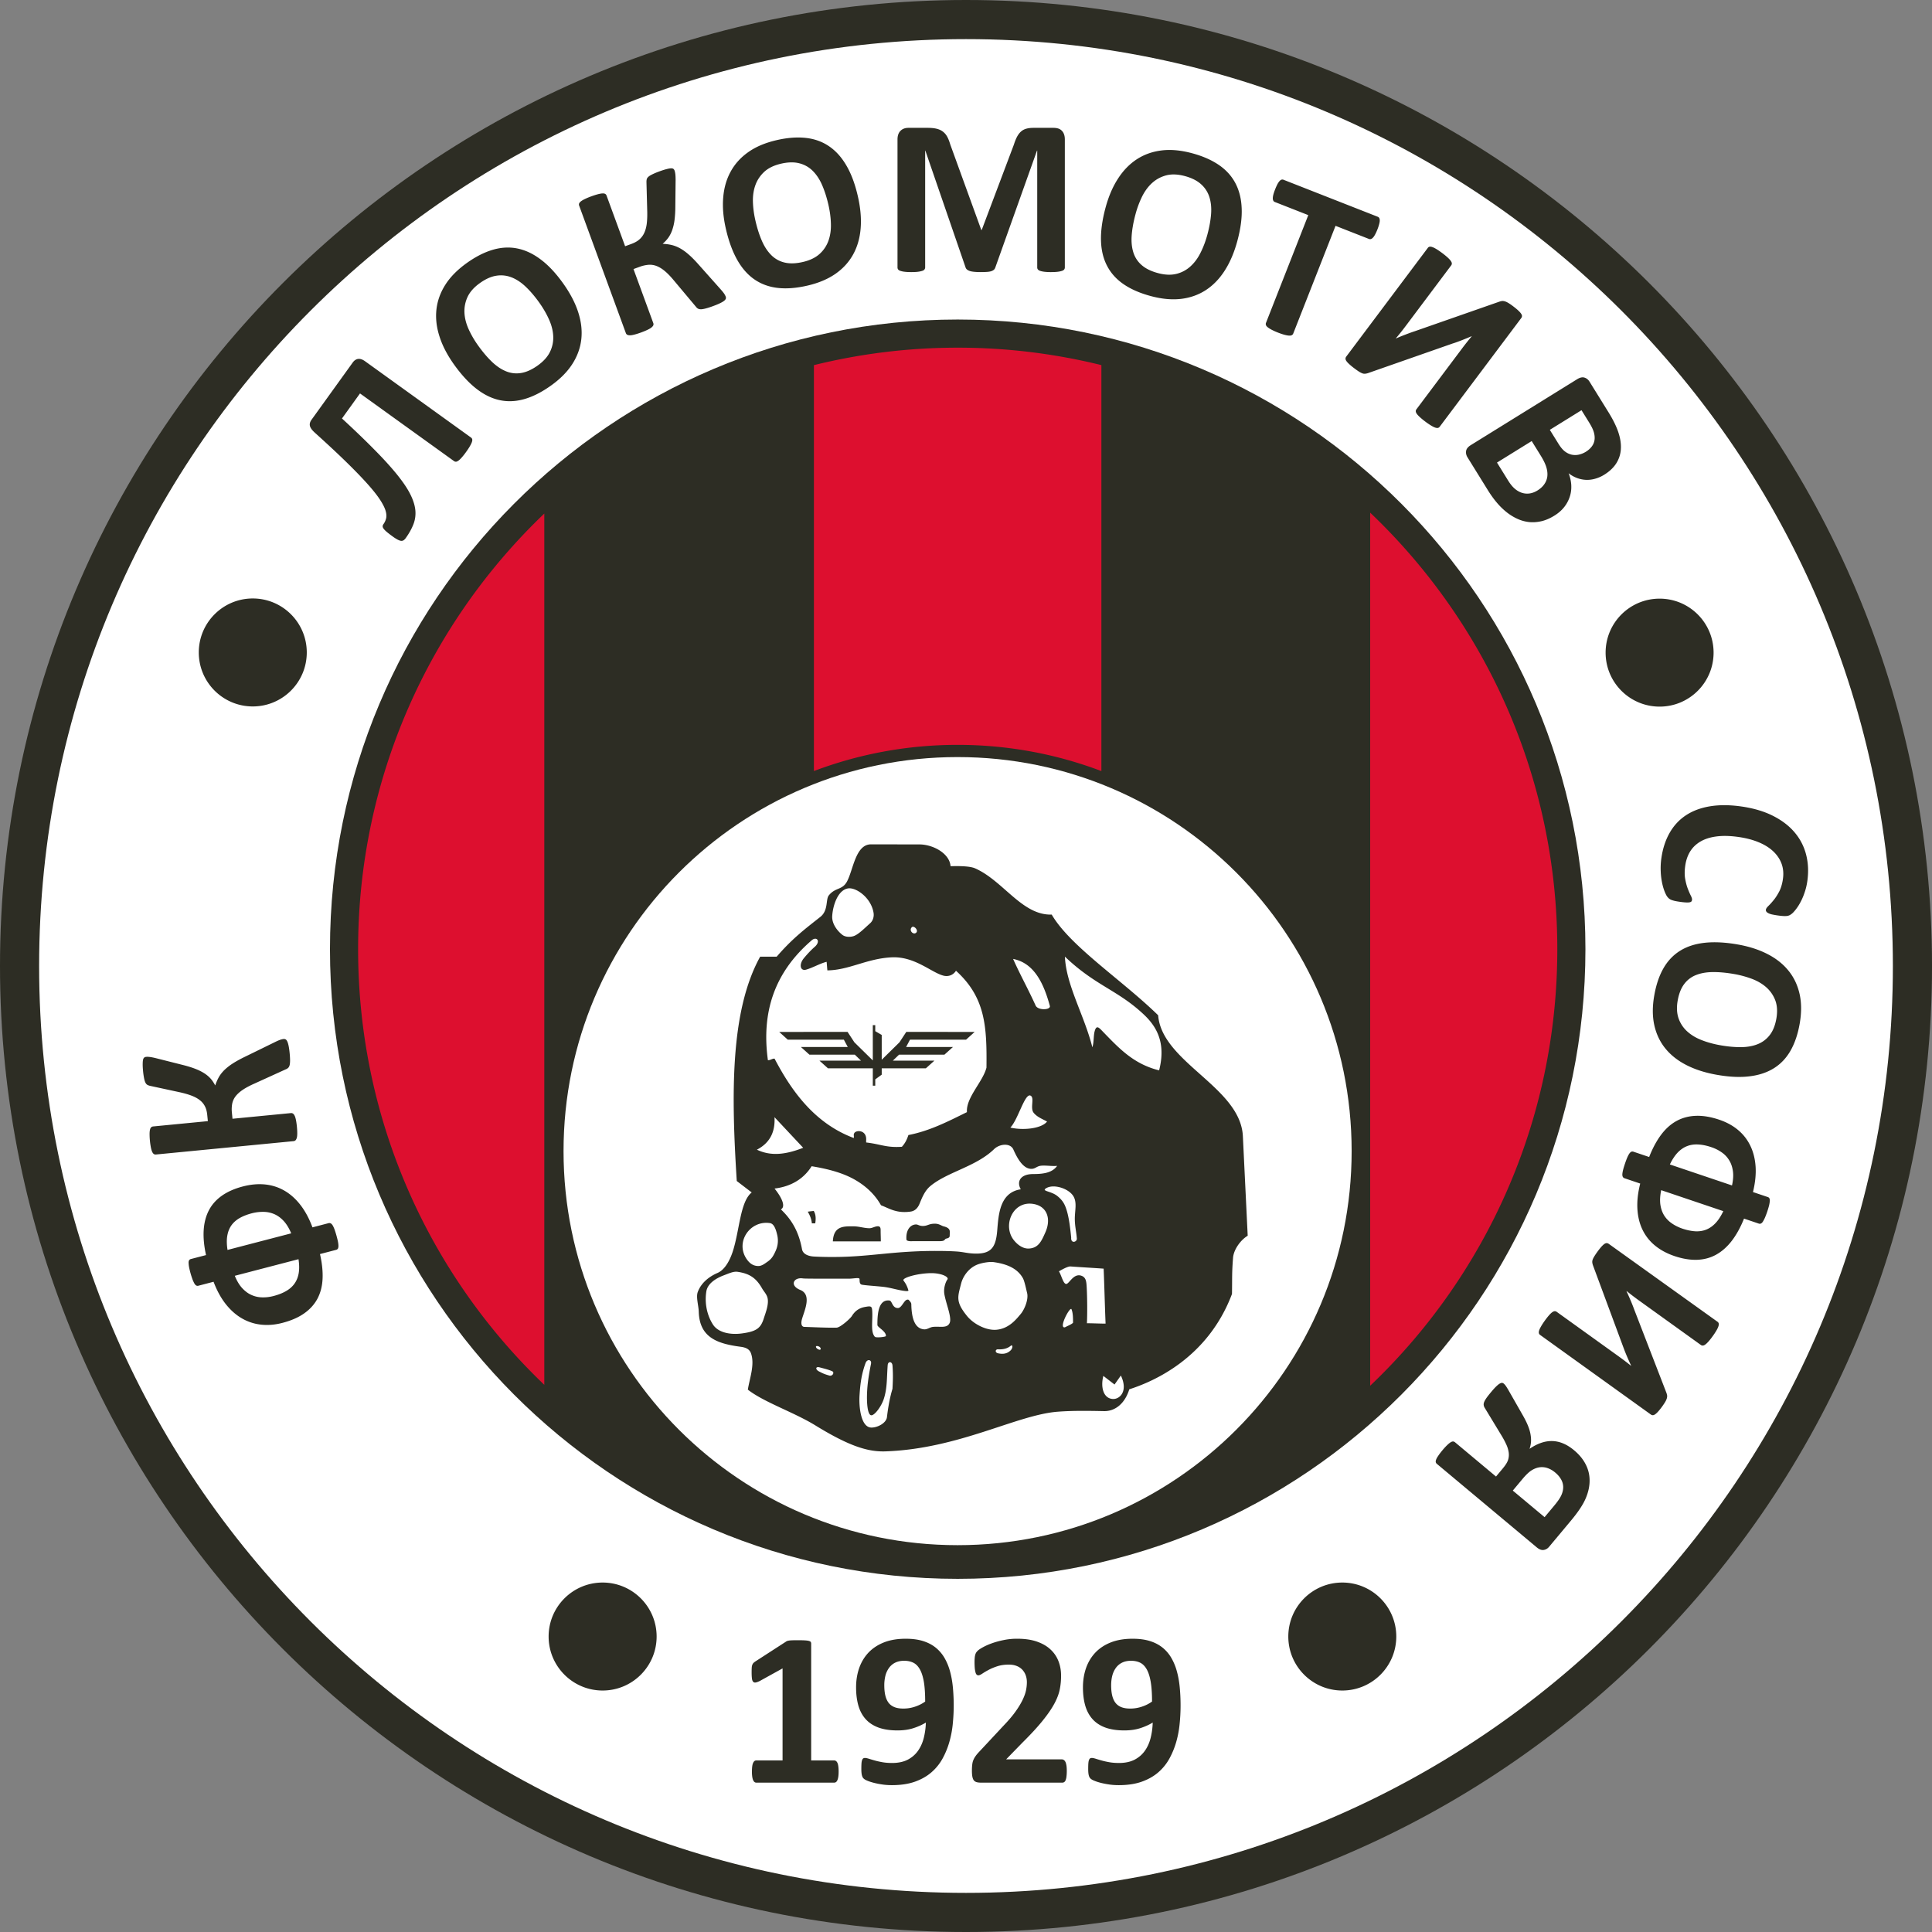 <svg xmlns="http://www.w3.org/2000/svg" width="500" height="500" fill="none">
  <rect width="100%" height="100%" fill="#808080" stroke="none"/>
  <path fill="#2d2d24" fill-rule="evenodd" d="M250 0c138.072 0 250.003 111.928 250.003 250S388.072 500 250 500C111.931 500 0 388.072 0 250S111.931 0 250 0" clip-rule="evenodd"/>
  <path fill="#fff" fill-rule="evenodd" d="M250 10.125c132.484 0 239.875 107.394 239.875 239.875 0 132.477-107.391 239.875-239.875 239.875-132.478 0-239.875-107.398-239.875-239.875C10.125 117.519 117.522 10.125 250 10.125" clip-rule="evenodd"/>
  <path fill="#2d2d24" fill-rule="evenodd" d="M247.855 82.695c89.724 0 162.454 72.957 162.454 162.953s-72.73 162.95-162.454 162.95-162.457-72.954-162.457-162.95S158.131 82.695 247.855 82.695" clip-rule="evenodd"/>
  <path fill="#dd0f2f" fill-rule="evenodd" d="M140.866 358.394V132.906C111.183 161.263 92.68 201.291 92.68 245.65c0 44.356 18.503 84.384 48.186 112.744M354.602 132.68v225.946c29.824-28.37 48.427-68.495 48.427-112.971 0-44.48-18.603-84.602-48.427-112.975M210.641 94.497v105.047c11.561-4.375 24.091-6.776 37.183-6.776 13.105 0 25.645 2.404 37.213 6.787V94.49a155 155 0 0 0-37.179-4.513c-12.83 0-25.294 1.574-37.217 4.52" clip-rule="evenodd"/>
  <path fill="#fff" fill-rule="evenodd" d="M247.822 195.93c56.324 0 101.982 45.657 101.982 101.978 0 56.324-45.658 101.981-101.982 101.981-56.32 0-101.978-45.657-101.978-101.981 0-56.321 45.658-101.978 101.978-101.978" clip-rule="evenodd"/>
  <path fill="#2d2d24" fill-rule="evenodd" d="M292.26 359.551c-1.168 3.769-3.72 5.701-6.532 5.646-3.982-.079-7.975-.148-11.944.148-10.676.807-25.511 9.588-44.576 10.267-4.478.158-9.274-1.237-18.152-6.694-5.66-3.48-13.281-5.977-17.515-9.278.465-2.949 1.854-6.538.803-9.422-.4-1.102-1.375-1.502-2.674-1.674-6.104-.803-10.652-2.426-10.834-9.099-.045-1.578-.751-3.748-.252-5.088.892-2.388 2.942-3.979 5.116-4.923 1.84-.793 3.125-3.111 3.897-5.419 1.815-5.471 1.912-13.006 4.947-15.41l-3.869-2.96c-1.385-21.928-1.809-43.849 6.053-58.053H201c4.144-4.819 7.548-7.324 11.362-10.349 2.039-1.671 1.305-4.485 2.129-5.509 1.698-2.122 3.493-1.329 4.713-3.603 1.633-3.039 2.194-9.619 6.221-9.615l12.53.02c3.456.004 7.793 2.281 8.048 5.633 1.678-.031 4.851-.11 6.384.572 7.3 3.249 12.144 12.196 19.795 11.954 4.806 8.238 18.235 16.954 27.547 26.056.948 12.223 21.312 18.586 21.925 31.288l1.25 25.766c-1.839 1.106-3.624 3.562-3.793 5.715-.32 4.152-.199 4.896-.275 9.361-6.274 16.646-20.33 22.668-26.576 24.67m-91.822-70.428 7.424 7.924c-4.826 1.898-8.54 2.129-11.982.492 3.783-1.964 4.741-5.133 4.558-8.416m1.223-22.056 17.684-.02 1.767 2.701 4.768 4.685v-9.123h.634v1.557l1.674.975v6.422l4.593-4.516 1.767-2.701 17.687.02-2.215 1.995h-14.514l-1.006 1.898h12.127l-2.219 1.992h-11.744l-1.592 1.536h10.756l-2.216 1.995h-11.424v1.636l-1.674 1.22v1.629h-.634v-4.485h-11.599l-2.216-1.995h10.756l-1.592-1.536h-11.744l-2.212-1.992H219.4l-1.013-1.898h-14.514zm7.383 46.516c.358-.062 1.003-.128 1.55-.193.614 1.006.552 2.201.39 3.207h-.875c-.097-1.037-.448-1.977-1.065-3.014m27.11 7.631h7.021c1.143 0 1.202-.252 1.509-.569.186-.189 1.081-.093 1.099-.844l.024-.968c.017-.696-.407-1.164-1.585-1.454-.548-.134-1.134-.647-2.098-.682-1.74-.062-1.991.583-3.301.583-1.012 0-1.247-.455-1.918-.386-1.513.151-2.498 1.664-2.319 3.91.028.32.713.475 1.568.41m-20.612.048h12.412c0-.978-.048-1.85-.048-2.818 0-.696-.069-1.306-1.247-1.016-.548.134-1.085.434-1.661.434-1.309 0-2.718-.486-4.027-.486-2.412 0-5.237-.255-5.429 3.886m20.429-81.294c.517-.53 1.778.755 1.168 1.375-.727.744-2.005-.517-1.168-1.375m-23.875 113.898c1.093.297 2.443.614 3.297 1.02.624.296.073 1.344-.771 1.103-1.485-.421-1.816-.648-2.622-1.044-1.054-.524-.958-1.365.096-1.079m-.192-5.401c.633.261.695 1.085-.049.778-.889-.369-.971-1.199.049-.778m49.612-.131c-.999.816-2.277.916-3.245.868-.686-.031-.865.84.048 1.033 1.523.321 2.488-.031 3.246-.775.585-.572.599-1.657-.049-1.126m.676-100.163c1.939 4.341 3.865 7.717 5.822 12.051.596 1.333 3.979 1.188 3.683.096-1.62-5.973-4.138-11.103-9.505-12.147m4.519 35.378c-1.488-.751-3.234 6.252-5.236 8.264 3.269.776 8.048.29 9.505-1.557-1.133-.627-2.618-1.178-3.48-2.284-.968-1.23.307-3.869-.789-4.423m3.821 24.105c-.806.62 1.564.655 3.059 1.836 1.53 1.209 2.036 2.319 2.488 3.814.544 1.805.864 4.155 1.143 6.987-.127 1.653 1.585 1.167 1.458.192-.131-1.812-.558-3.317-.517-5.339.048-2.023.572-3.983-.358-5.544-1.247-2.094-5.409-3.376-7.273-1.946m3.521 21.356c.644 1.065 1.096 3.18 1.836 3.276.803.066 1.902-2.845 3.959-2.132 1.257.437 1.309 1.571 1.398 3.159.135 2.646.169 6.556.049 9.14 1.608 0 3.221.096 4.826.096-.193-4.62-.306-9.605-.499-14.225-3.122-.223-5.55-.347-8.672-.575-.806.066-2.091.81-2.897 1.261m3.273 9.894c.399.962.372 2.56.372 3.432-.417.42-1.282.744-2.088 1.164-1.833.389 1.488-5.791 1.716-4.596m12.754 17.081c1.943 4.069-.29 6.181-2.102 6.067-2.449-.155-3.18-3.094-2.432-5.97l2.894 2.229zm-66.101-3.162c-.986 2.773-1.33 5.054-1.53 8.264-.203 3.173.396 8.227 2.97 8.358 1.577.079 3.937-1.116 4.123-2.69.586-4.972 1.43-7.208 1.434-7.383.089-1.861.189-3.421 0-5.971-.076-1.095-1.165-1.192-1.244-.096-.252 3.335-.093 5.953-1.01 8.74-.63 1.926-2.328 4.231-3.21 4.227-.962 0-1.289-3.069-1.086-6.439.155-2.621.662-5.233.993-6.914.206-1.051-.993-1.354-1.44-.096m-16.189-21.97c-2.411-.368-3.517 1.84-.692 2.977 3.042 1.223 1.13 5.24.472 7.476-.341 1.164-.19 2.067.606 2.091 1.705.048 6.163.265 8.337.196.951-.031 3.531-2.322 3.962-3.025.651-1.071 1.664-2.015 3.297-2.315 1.602-.296 1.874-.258 1.953.937.183 2.701-.486 5.471.693 6.77.275.31 2.832.045 2.852-.2.1-1.202-2.191-2.267-2.198-2.846-.017-2.749.221-6.714 3.128-6.339.714.094.689 1.961 2.195 1.947.73-.007 1.271-1.22 1.857-1.847.348-.379.837-.454 1.002-.172.104.172.579.527.589 1.016.069 3.521.827 6.312 3.297 6.512.841.065 1.489-.541 2.291-.631 1.341-.144 2.381.128 3.363-.162.623-.182 1.075-.723 1.113-1.488.089-1.678-1.068-4.423-1.496-6.756-.327-1.777.476-3.497.748-3.82.589-.686-1.53-1.713-4.237-1.685-3.477.038-7.614 1.226-7.09 1.929.633.848.93 1.43 1.26 2.522.076.258-.616.265-2.163-.041-1.55-.307-2.911-.724-4.544-.889-2.233-.228-4.341-.348-5.306-.527-.771-.142-.558-1.141-.644-1.502-.096-.441-1.519-.045-2.89-.055-4.114-.031-11.035.037-11.755-.073m-8.53-14.314c-5.226-.799-9.222 5.109-5.843 9.563.834 1.106 1.75 1.516 2.773 1.544.951.024 1.747-.638 2.426-1.106 1.13-.782 1.543-1.53 2.153-2.89a6.3 6.3 0 0 0 .382-4.004c-.399-1.767-.933-2.959-1.891-3.107m67.858-5.002c-5.161-.596-7.696 5.777-4.696 9.467.951 1.171 2.326 2.187 3.831 2.118 2.532-.113 3.314-2.005 4.286-4.185 1.602-3.6.393-6.956-3.421-7.4m-9.943 15.099c-1.023-.148-2.938.152-4.144.603-2.305.865-3.821 3.06-4.303 4.975-.861 3.421-1.488 4.644 1.54 8.368 1.667 2.06 4.937 3.779 7.579 3.559 3.28-.276 5.185-2.739 6.346-4.124.948-1.14 2.033-3.734 1.619-5.398-.241-.958-.661-3.077-1.095-3.842-1.516-2.673-4.358-3.679-7.542-4.141m-66.321 2.502c-1.023-.149-2.267.441-3.473.892-2.304.861-4.289 2.249-4.585 4.203-.579 3.807.613 6.856 1.722 8.561 1.447 2.225 4.765 2.653 7.394 2.308 3.951-.513 4.978-1.419 5.77-3.931.438-1.392 1.361-3.634.948-5.302-.242-.957-.948-1.633-1.385-2.398-1.513-2.676-3.201-3.875-6.391-4.333m19.196-27.32c4.417.727 8.303 1.778 11.455 3.645 2.78 1.643 4.992 3.776 6.494 6.456 2.143.803 3.996 2.167 7.679 1.636 1.03-.148 1.802-.816 2.301-2.022.638-1.536 1.327-3.369 2.829-4.609 4.413-3.652 11.803-4.996 16.464-9.53 1.423-1.384 4.203-1.674 4.988.097.968 2.181 2.426 4.875 4.51 5.002 1.185.073 1.468-.713 2.739-.816 1.271-.104 2.735.175 4.079.048-1.378 1.953-3.969 2.101-6.236 2.115-3.276.017-4.32 1.957-3.169 3.945-5.419.82-5.757 6.446-6.098 10.628-.365 4.534-1.609 6.284-6.401 5.984-1.468-.093-2.567-.41-4.034-.51-1.764-.117-3.511-.144-5.206-.148-10.631-.027-16.653 1.385-25.149 1.547-2.16.041-4.351.021-6.57-.093-1.319-.066-2.911-.507-3.169-1.922-.923-5.023-3.039-7.983-5.468-10.294 1.192-.579.555-2.663-1.636-5.385 4.286-.517 7.548-2.505 9.598-5.774m-.059-58.401c-9.591 8.292-12.957 18.545-11.258 30.95.513.097 1.219-.482 1.729-.385 4.827 9.239 10.908 16.932 20.492 20.536.113-.596-.121-.724.1-1.206.396-.865 2.745-.923 3.076 1.009.097.572-.017.838.048 1.351 3.718.417 5.199 1.399 9.237 1.109.792-.875 1.271-1.774 1.681-3.035 5.55-1.061 10.373-3.583 15.151-5.929-.286-3.762 4.134-7.858 5.054-11.524.121-10.652-.275-18.162-7.892-25.066-.738 1.171-2.009 1.571-3.222 1.271-3.1-.765-7.427-5.033-13.418-4.744-6.467.317-10.983 3.307-16.643 3.376-.066-.644-.128-1.574-.193-2.215-1.795.448-3.511 1.506-5.292 2.022-1.537.448-1.943-1.35-.575-2.987.947-1.136 1.905-2.153 2.931-3.038 1.472-1.461.255-2.68-1.006-1.495m16.086-7.197c-.648-3.948-4.575-6.646-6.622-6.301-2.694.451-3.948 4.609-4.079 7.214-.089 1.846 1.185 3.672 2.639 4.809.81.634 2.291.631 3.221.193 1.165-.551 2.419-1.819 3.979-3.224.727-.655 1.024-1.723.862-2.691m49.526 11.352c.29 7.341 5.089 15.354 7.101 23.468.434-1.299.268-2.915.589-4.135.489-1.832 1.171-.913 2.28.228 4.014 4.13 7.807 8.247 14.411 9.87 1.812-7.1-.623-11.303-3.938-14.428-6.786-6.398-12.543-7.441-20.443-15.003m-58.566 210.944c0 .53-.031.975-.089 1.344-.056.365-.135.664-.242.878-.103.21-.22.376-.354.462a.74.74 0 0 1-.455.144h-20.188a.68.68 0 0 1-.424-.144c-.135-.086-.248-.252-.355-.462-.11-.214-.186-.513-.245-.878a9 9 0 0 1-.086-1.344c0-.551.028-1.003.076-1.371.048-.365.117-.665.224-.889.107-.231.22-.396.358-.5a.73.73 0 0 1 .452-.155h6.817v-23.819l-5.891 3.256c-.434.21-.782.337-1.061.385-.272.049-.482-.01-.644-.175-.165-.152-.272-.434-.331-.831a15 15 0 0 1-.076-1.67c0-.452.007-.82.028-1.12.01-.289.059-.537.134-.741.08-.213.183-.379.31-.513.135-.134.317-.269.541-.424l7.869-5.088a1 1 0 0 1 .348-.183q.217-.073.548-.117c.234-.027.523-.048.899-.058.365-.011.84-.011 1.429-.011.714 0 1.292.011 1.737.042.444.027.772.075 1.006.144.22.059.375.155.451.259a.83.83 0 0 1 .107.427v30.237h5.967c.172 0 .327.059.472.155q.208.155.368.5c.107.224.173.524.221.889.048.368.079.82.079 1.371m29.784-17.134c0 1.485-.076 3.032-.231 4.623a26 26 0 0 1-.861 4.682 20.7 20.7 0 0 1-1.757 4.355 12.9 12.9 0 0 1-2.887 3.604c-1.175 1.03-2.605 1.843-4.296 2.449-1.688.599-3.676.899-5.984.899-.813 0-1.613-.048-2.415-.165-.8-.114-1.533-.259-2.188-.424-.668-.172-1.23-.348-1.685-.541-.461-.182-.799-.375-.999-.579-.217-.193-.365-.482-.458-.857-.093-.379-.145-.91-.145-1.585q0-.941.042-1.506.042-.568.172-.868c.086-.213.183-.348.31-.417a.9.9 0 0 1 .448-.096c.221 0 .534.069.954.193.41.134.913.289 1.513.454.589.173 1.264.317 2.019.455.761.135 1.591.2 2.518.2 1.585 0 2.925-.289 4.02-.847 1.089-.572 1.974-1.334 2.66-2.298.675-.958 1.178-2.067 1.499-3.332a19 19 0 0 0 .544-3.986c-.875.541-1.926 1.024-3.152 1.427-1.227.406-2.626.609-4.21.609-1.936 0-3.587-.261-4.947-.761-1.368-.513-2.464-1.247-3.318-2.212q-1.273-1.451-1.854-3.507c-.385-1.378-.578-2.932-.578-4.671 0-1.826.279-3.504.823-5.051.551-1.533 1.361-2.866 2.432-3.986 1.079-1.12 2.412-1.988 4.014-2.615 1.605-.62 3.466-.926 5.574-.926 1.698 0 3.183.192 4.458.589 1.275.392 2.367.964 3.283 1.698a9.7 9.7 0 0 1 2.291 2.673 14.5 14.5 0 0 1 1.437 3.494c.355 1.275.596 2.666.74 4.155.138 1.495.214 3.049.214 4.671m-7.386-1.023q-.002-3.03-.334-5.061c-.235-1.361-.572-2.442-1.027-3.252s-1.013-1.392-1.688-1.729c-.686-.338-1.475-.51-2.388-.51-.878 0-1.64.162-2.284.472a4.3 4.3 0 0 0-1.595 1.312 6 6 0 0 0-.958 2.009 10.2 10.2 0 0 0-.306 2.549c0 .996.086 1.874.269 2.646.186.761.465 1.388.85 1.891.386.503.893.868 1.52 1.12.613.241 1.367.369 2.256.369a9.4 9.4 0 0 0 3.097-.503c.969-.328 1.837-.762 2.588-1.313m36.649 17.966c0 .541-.027 1.013-.079 1.399a3.6 3.6 0 0 1-.21.947c-.086.241-.214.417-.369.52a.8.8 0 0 1-.499.155h-21.05q-.62 0-1.071-.113a1.5 1.5 0 0 1-.744-.434c-.183-.224-.317-.534-.403-.948-.086-.417-.128-.957-.128-1.612 0-.627.031-1.158.09-1.602q.073-.666.306-1.189.218-.521.579-1.012.351-.497.92-1.092l6.332-6.787c1.264-1.323 2.288-2.519 3.059-3.611.776-1.082 1.372-2.077 1.806-2.966.437-.896.733-1.726.899-2.48q.232-1.13.231-2.143c0-.627-.093-1.216-.29-1.768a4.25 4.25 0 0 0-.878-1.457 3.9 3.9 0 0 0-1.458-.975q-.882-.36-2.063-.358c-1.113 0-2.095.148-2.956.427q-1.29.42-2.26.944c-.655.348-1.195.668-1.633.968q-.651.434-1.013.434a.6.6 0 0 1-.441-.176c-.117-.106-.22-.299-.293-.558a6.6 6.6 0 0 1-.193-1.061 19 19 0 0 1-.065-1.622c0-.434.017-.803.048-1.093.017-.299.066-.551.124-.761a2.2 2.2 0 0 1 .221-.572q.145-.243.492-.579c.241-.22.679-.509 1.306-.857a16 16 0 0 1 2.336-1.024c.927-.33 1.939-.609 3.049-.83a17 17 0 0 1 3.486-.337c1.902 0 3.562.23 4.996.713 1.415.482 2.607 1.147 3.538 2.008a8.05 8.05 0 0 1 2.115 3.059c.465 1.179.685 2.443.685 3.804 0 1.188-.106 2.356-.337 3.507-.221 1.147-.696 2.394-1.406 3.717q-1.075 1.993-3.035 4.41-1.944 2.419-5.174 5.619l-4.269 4.385h14.425c.182 0 .368.056.52.173.165.106.3.279.417.52q.162.35.251.927c.059.385.086.851.086 1.381m29.448-16.943c0 1.485-.072 3.032-.231 4.623a26 26 0 0 1-.858 4.682 21 21 0 0 1-1.76 4.355 12.9 12.9 0 0 1-2.884 3.604c-1.174 1.03-2.608 1.843-4.299 2.449-1.688.599-3.673.899-5.984.899-.81 0-1.613-.048-2.415-.165a22 22 0 0 1-2.191-.424c-.665-.172-1.227-.348-1.678-.541-.465-.182-.803-.375-1.006-.579-.21-.193-.365-.482-.455-.857-.096-.379-.145-.91-.145-1.585 0-.627.011-1.13.042-1.506.027-.379.089-.668.172-.868.086-.213.183-.348.31-.417a.9.9 0 0 1 .445-.096c.22 0 .54.069.954.193.417.134.916.289 1.516.454.589.173 1.264.317 2.022.455.758.135 1.588.2 2.515.2 1.585 0 2.925-.289 4.017-.847 1.092-.572 1.981-1.334 2.663-2.298q1.018-1.436 1.498-3.332c.317-1.264.503-2.597.541-3.986-.868.541-1.922 1.024-3.148 1.427-1.227.406-2.626.609-4.21.609-1.94 0-3.59-.261-4.951-.761-1.361-.513-2.463-1.247-3.311-2.212-.851-.968-1.467-2.136-1.857-3.507-.385-1.378-.578-2.932-.578-4.671 0-1.826.282-3.504.823-5.051.548-1.533 1.364-2.866 2.432-3.986 1.082-1.12 2.412-1.988 4.017-2.615q2.41-.928 5.574-.926c1.695 0 3.18.192 4.455.589 1.278.392 2.367.964 3.283 1.698a9.6 9.6 0 0 1 2.288 2.673 14.4 14.4 0 0 1 1.44 3.494c.354 1.275.599 2.666.74 4.155.142 1.495.214 3.049.214 4.671m-7.386-1.023q.001-3.03-.338-5.061c-.231-1.361-.568-2.442-1.02-3.252-.458-.81-1.016-1.392-1.691-1.729q-1.027-.508-2.384-.51c-.879 0-1.644.162-2.291.472a4.3 4.3 0 0 0-1.592 1.312 6 6 0 0 0-.954 2.009c-.203.771-.31 1.622-.31 2.549 0 .996.086 1.874.268 2.646.187.761.466 1.388.851 1.891.386.503.889.868 1.516 1.12.617.241 1.371.369 2.26.369a9.4 9.4 0 0 0 3.097-.503c.972-.328 1.837-.762 2.588-1.313m-142.188-30.797c7.717 0 13.976 6.257 13.976 13.97 0 7.717-6.259 13.974-13.976 13.974-7.714 0-13.974-6.257-13.974-13.974 0-7.713 6.26-13.97 13.974-13.97m191.433 0c7.713 0 13.966 6.257 13.966 13.97 0 7.717-6.253 13.974-13.966 13.974-7.717 0-13.977-6.257-13.977-13.974 0-7.713 6.26-13.97 13.977-13.97M121.89 113.229a.78.78 0 0 1 .317.435c.041.175.031.409-.069.699-.089.286-.262.644-.503 1.064q-.365.642-.999 1.527a18 18 0 0 1-1.14 1.447c-.321.361-.596.633-.848.806-.237.179-.461.272-.641.286a.83.83 0 0 1-.509-.162l-24.33-17.512-4.664 6.484c3.245 2.987 6.035 5.674 8.364 8.041 2.34 2.356 4.265 4.478 5.792 6.353 1.519 1.881 2.68 3.558 3.441 5.05.768 1.481 1.227 2.877 1.375 4.165a7.9 7.9 0 0 1-.458 3.704c-.448 1.174-1.12 2.394-2.03 3.662a2.2 2.2 0 0 1-.53.534 1 1 0 0 1-.644.155c-.238-.017-.541-.124-.886-.3a10 10 0 0 1-1.236-.782 28 28 0 0 1-1.589-1.216c-.385-.331-.668-.613-.833-.854-.173-.231-.248-.445-.235-.627a.92.92 0 0 1 .193-.524c.352-.486.59-1.016.717-1.599.117-.582.045-1.285-.227-2.111-.287-.831-.807-1.802-1.575-2.932-.768-1.134-1.867-2.491-3.307-4.083-1.437-1.591-3.252-3.452-5.43-5.577-2.184-2.129-4.833-4.589-7.93-7.387-.734-.661-1.154-1.25-1.272-1.76-.117-.506.021-1.034.41-1.574l10.66-14.807q.6-.834 1.402-.944.805-.11 1.788.592zm23.871-39.859c1.788 2.509 3.08 4.972 3.866 7.394.789 2.425 1.064 4.768.813 7.032q-.377 3.377-2.319 6.407c-1.298 2.023-3.138 3.88-5.526 5.581q-3.528 2.522-6.817 3.476-3.294.957-6.391.311c-2.077-.435-4.1-1.413-6.07-2.943-1.974-1.533-3.911-3.627-5.816-6.294-1.746-2.45-3.007-4.871-3.769-7.28-.771-2.397-1.03-4.716-.782-6.965q.377-3.374 2.319-6.422c1.288-2.026 3.149-3.893 5.54-5.602 2.298-1.64 4.533-2.776 6.721-3.42 2.181-.641 4.317-.755 6.387-.331 2.088.427 4.107 1.381 6.081 2.887 1.981 1.488 3.893 3.545 5.763 6.17m-6.214 4.927c-1.137-1.595-2.295-2.949-3.473-4.072-1.175-1.123-2.401-1.936-3.655-2.432a7.46 7.46 0 0 0-3.931-.441c-1.361.2-2.787.834-4.289 1.905-1.509 1.075-2.57 2.267-3.18 3.555a8.75 8.75 0 0 0-.824 4.031q.087 2.092 1.051 4.272a25 25 0 0 0 2.498 4.313q1.769 2.476 3.548 4.183c1.192 1.144 2.412 1.967 3.669 2.477a7.1 7.1 0 0 0 3.917.437c1.347-.217 2.774-.86 4.293-1.943 1.505-1.078 2.563-2.263 3.176-3.545a8.3 8.3 0 0 0 .827-4.044q-.098-2.114-1.092-4.313c-.654-1.475-1.505-2.936-2.535-4.383m48.264-1.543c.076.203.079.39.021.568-.062.17-.214.362-.458.545-.241.193-.596.396-1.041.61-.448.22-1.05.468-1.784.737-.775.286-1.409.485-1.898.613-.493.127-.903.207-1.227.21s-.593-.055-.792-.169c-.21-.12-.39-.296-.555-.517l-5.653-6.742q-1.215-1.477-2.284-2.387c-.714-.606-1.41-1.05-2.109-1.337a4.86 4.86 0 0 0-2.146-.361 8.6 8.6 0 0 0-2.353.53l-1.585.579 5.12 13.97a.83.83 0 0 1 .017.558c-.066.169-.204.358-.445.558-.227.2-.565.396-.999.606-.434.214-.992.448-1.691.707-.679.248-1.265.43-1.74.554-.479.12-.868.193-1.175.19-.3-.004-.541-.055-.706-.138a.8.8 0 0 1-.358-.434l-12.082-32.977a.77.77 0 0 1-.011-.568c.073-.176.221-.365.459-.544q.352-.283 1.019-.607a19 19 0 0 1 1.685-.7 19 19 0 0 1 1.753-.557c.462-.117.848-.186 1.148-.193.306-.017.534.034.692.124a.83.83 0 0 1 .348.444l4.799 13.098 1.585-.582c.809-.296 1.481-.654 2.019-1.102a5 5 0 0 0 1.281-1.63q.485-.975.686-2.318.188-1.336.158-3.19l-.206-7.817c.003-.283.027-.53.089-.751.069-.214.221-.428.462-.63.238-.2.582-.4 1.026-.614a20 20 0 0 1 1.826-.755q1.05-.38 1.764-.561c.479-.124.855-.2 1.144-.21.289-.014.503.034.641.127a.94.94 0 0 1 .324.459c.086.227.144.53.196.899.041.368.069.871.072 1.505l-.075 7.066a28 28 0 0 1-.214 3.407 12.7 12.7 0 0 1-.606 2.56 8 8 0 0 1-.999 1.943 9 9 0 0 1-1.437 1.54l.007.028c.83.04 1.609.14 2.329.316.73.173 1.454.469 2.187.869.724.413 1.489.957 2.26 1.646.789.693 1.654 1.575 2.605 2.656l5.502 6.181c.561.627.913 1.075 1.075 1.34.155.255.268.476.33.648m34.187-26.027q1.04 4.496.744 8.306c-.2 2.542-.844 4.812-1.943 6.807-1.092 1.981-2.625 3.662-4.592 5.033-1.978 1.372-4.389 2.38-7.245 3.042-2.818.651-5.357.855-7.628.603-2.27-.251-4.278-.975-6.022-2.16q-2.63-1.791-4.482-5.04c-1.233-2.17-2.225-4.85-2.959-8.04-.679-2.933-.916-5.654-.699-8.17q.304-3.764 1.946-6.734 1.634-2.976 4.596-5.047c1.964-1.378 4.396-2.391 7.262-3.053 2.749-.637 5.25-.83 7.521-.589 2.256.241 4.272.955 6.025 2.14 1.764 1.192 3.263 2.845 4.513 4.992 1.258 2.136 2.24 4.764 2.963 7.91m-7.627 2.17c-.441-1.909-.993-3.604-1.647-5.092-.658-1.488-1.482-2.704-2.453-3.648a7.45 7.45 0 0 0-3.459-1.909c-1.333-.334-2.894-.296-4.692.117-1.805.417-3.242 1.113-4.3 2.07-1.043.965-1.819 2.102-2.301 3.408q-.723 1.965-.665 4.351c.045 1.599.265 3.239.658 4.937q.684 2.966 1.678 5.226c.658 1.51 1.481 2.739 2.443 3.693a7.1 7.1 0 0 0 3.448 1.898c1.326.317 2.897.27 4.71-.151 1.805-.417 3.234-1.11 4.296-2.057a8.4 8.4 0 0 0 2.308-3.42c.475-1.327.692-2.795.641-4.404-.038-1.612-.266-3.29-.665-5.02m61.207 16.318a.86.86 0 0 1-.155.51c-.11.154-.296.282-.579.372a5.6 5.6 0 0 1-1.099.234q-.693.089-1.753.09a14 14 0 0 1-1.726-.09q-.691-.09-1.089-.234c-.272-.09-.458-.218-.579-.372a.8.8 0 0 1-.165-.51V38.974h-.058l-10.773 30.21a1.44 1.44 0 0 1-.372.62 2.1 2.1 0 0 1-.707.382c-.292.097-.675.155-1.136.186-.448.028-1.01.048-1.658.048a16 16 0 0 1-1.667-.079c-.458-.048-.841-.117-1.137-.224a2.3 2.3 0 0 1-.706-.392 1.17 1.17 0 0 1-.341-.541l-10.401-30.21h-.045v30.24a.85.85 0 0 1-.172.51c-.096.155-.293.283-.586.373a6 6 0 0 1-1.099.234q-.675.089-1.743.09c-.689 0-1.264-.032-1.715-.09a5.6 5.6 0 0 1-1.11-.234c-.282-.09-.468-.218-.579-.372a.86.86 0 0 1-.155-.51V36.104c0-.982.255-1.726.776-2.246.516-.52 1.205-.772 2.067-.772h4.94c.882 0 1.636.065 2.263.214.641.148 1.185.382 1.637.716a4.1 4.1 0 0 1 1.157 1.323c.307.548.569 1.216.803 2.019l8.037 22.142h.121l8.323-22.084q.38-1.202.82-2.04c.297-.547.638-.998 1.03-1.34.393-.354.862-.588 1.392-.736.544-.149 1.171-.214 1.871-.214h5.078c.52 0 .971.065 1.343.193.376.138.676.334.913.6.245.254.421.568.548.94s.186.802.186 1.285zm44.669-6.94q-1.194 4.46-3.245 7.686-2.048 3.226-4.906 5.098c-1.895 1.237-4.038 2.002-6.415 2.288q-3.586.421-7.827-.717-4.19-1.119-7.018-3.045-2.837-1.935-4.299-4.737-1.489-2.816-1.599-6.556-.109-3.743 1.161-8.489c.779-2.904 1.847-5.419 3.218-7.538 1.357-2.122 2.987-3.796 4.878-5.037q2.842-1.854 6.432-2.294c2.381-.296 5.006-.048 7.848.713 2.725.73 5.023 1.73 6.914 3.008 1.881 1.278 3.325 2.852 4.317 4.72.996 1.88 1.544 4.047 1.64 6.528.107 2.474-.262 5.257-1.099 8.372m-7.751-1.661c.506-1.895.813-3.648.937-5.27q.175-2.438-.455-4.373a7.4 7.4 0 0 0-2.16-3.307c-1.02-.923-2.415-1.623-4.196-2.102-1.785-.478-3.387-.54-4.765-.189-1.378.362-2.594.999-3.634 1.93-1.041.926-1.912 2.104-2.633 3.524a25.4 25.4 0 0 0-1.736 4.671c-.527 1.96-.847 3.762-.971 5.402s.02 3.11.423 4.406a7.1 7.1 0 0 0 2.15 3.294q1.539 1.358 4.234 2.08c1.788.48 3.38.538 4.758.197a8.3 8.3 0 0 0 3.641-1.936c1.048-.948 1.93-2.143 2.636-3.587.727-1.44 1.312-3.028 1.771-4.74m43.975-1.222c-.206.52-.406.947-.592 1.295-.186.345-.369.62-.552.807-.175.182-.354.313-.516.361a.75.75 0 0 1-.514-.01l-8.661-3.4-10.948 27.88a.75.75 0 0 1-.358.407c-.173.1-.417.145-.714.12-.299-.01-.692-.082-1.171-.206-.468-.12-1.04-.313-1.729-.582a16 16 0 0 1-1.664-.751c-.424-.23-.762-.444-.992-.64q-.362-.286-.438-.573a.76.76 0 0 1 .014-.544l10.948-27.881-8.668-3.404a.7.7 0 0 1-.382-.341c-.09-.148-.131-.365-.134-.62.003-.252.048-.582.148-.965.103-.379.248-.826.458-1.347.203-.53.41-.975.593-1.333a4.2 4.2 0 0 1 .554-.816c.179-.193.348-.304.517-.355a.72.72 0 0 1 .506.03l24.378 9.571a.8.8 0 0 1 .389.324c.086.148.138.348.138.613.01.255-.048.579-.152.972a11 11 0 0 1-.458 1.388m16.114 51.057a.75.75 0 0 1-.455.297c-.186.034-.427.01-.706-.09-.286-.089-.641-.272-1.064-.527a18 18 0 0 1-1.506-1.03 19 19 0 0 1-1.409-1.158c-.358-.334-.627-.616-.789-.861-.165-.234-.248-.455-.258-.634a.78.78 0 0 1 .165-.513l11.755-15.665a74 74 0 0 1 1.34-1.74q.667-.842 1.216-1.478l-.045-.034c-.282.13-.613.262-.992.43q-.582.228-1.213.486c-.434.17-.871.341-1.34.507-.458.172-.899.327-1.354.465l-21.9 7.662a4 4 0 0 1-.713.151 1.6 1.6 0 0 1-.717-.086 5 5 0 0 1-.861-.437c-.317-.2-.71-.472-1.189-.834a16 16 0 0 1-1.395-1.144c-.341-.317-.589-.589-.734-.82q-.224-.336-.2-.617a.9.9 0 0 1 .204-.516l21.097-28.116a.74.74 0 0 1 .455-.296c.186-.034.427-.014.72.1.296.096.641.272 1.058.52.413.252.916.593 1.495 1.027a19 19 0 0 1 1.419 1.16c.355.332.62.614.789.862.183.248.266.469.276.648a.8.8 0 0 1-.166.513l-11.82 15.751a75 75 0 0 1-1.199 1.55c-.43.538-.85 1.055-1.278 1.554l.049.038a51 51 0 0 1 2.229-.913c.882-.344 1.76-.665 2.656-.961l21.893-7.652c.228-.076.448-.12.651-.148q.31-.024.707.086c.268.083.561.214.892.414q.496.295 1.213.833.866.657 1.36 1.123c.331.31.572.576.734.82.159.228.231.441.234.617a.87.87 0 0 1-.196.527zm29.673 23.007c-1.127.696-2.236 1.178-3.335 1.433-1.113.251-2.184.327-3.221.217a9.7 9.7 0 0 1-3.011-.841 13.2 13.2 0 0 1-2.801-1.726 17.7 17.7 0 0 1-2.522-2.473c-.799-.934-1.588-2.036-2.377-3.314l-5.199-8.389c-.334-.541-.455-1.089-.365-1.654q.135-.841 1.209-1.509l27.537-17.063q1.074-.666 1.891-.41c.545.168.979.523 1.316 1.064l4.916 7.931c1.196 1.932 2.047 3.679 2.553 5.222q.761 2.317.627 4.303a7.7 7.7 0 0 1-1.188 3.666c-.707 1.109-1.747 2.098-3.111 2.942a8.8 8.8 0 0 1-2.346 1.037 7.4 7.4 0 0 1-2.367.293 7.5 7.5 0 0 1-2.326-.476 8.1 8.1 0 0 1-2.18-1.229 9.9 9.9 0 0 1 .682 3.014c.055 1.003-.045 1.988-.352 2.949a8.6 8.6 0 0 1-1.433 2.732q-.989 1.285-2.597 2.281m8.158-16.537q.954-.6 1.522-1.35c.39-.507.62-1.065.717-1.664.09-.589.045-1.24-.145-1.954q-.28-1.054-1.202-2.542l-2.015-3.249-8.2 5.082 2.229 3.589c.569.927 1.141 1.599 1.695 2.016a4.5 4.5 0 0 0 1.761.827 4.4 4.4 0 0 0 1.853-.021 5.9 5.9 0 0 0 1.785-.734M397.9 126.931c.733-.455 1.319-.979 1.739-1.585a4.4 4.4 0 0 0 .796-1.971c.093-.713.028-1.502-.217-2.366-.248-.862-.727-1.878-1.454-3.053l-2.36-3.81-8.984 5.567 2.876 4.641c.552.892 1.11 1.584 1.682 2.081.561.496 1.164.85 1.808 1.074.644.221 1.32.29 2.016.204.706-.093 1.398-.348 2.098-.782M73.39 268.897a.87.87 0 0 1 .56.114c.153.1.3.286.418.562.127.272.234.651.33 1.116.097.475.19 1.095.262 1.846.08.793.11 1.437.11 1.919-.003.496-.034.899-.113 1.199-.08.303-.203.545-.372.703a1.9 1.9 0 0 1-.655.396l-8.1 3.686q-1.775.787-2.948 1.568c-.782.524-1.399 1.068-1.864 1.654a4.64 4.64 0 0 0-.913 1.925 8 8 0 0 0-.093 2.329l.159 1.619 15.086-1.464a.88.88 0 0 1 .55.117c.156.1.3.276.438.548.135.262.242.624.338 1.079.093.458.183 1.036.252 1.753.068.699.096 1.285.093 1.761-.004.475-.035.857-.118 1.143-.082.283-.193.493-.32.627a.8.8 0 0 1-.517.231l-35.608 3.456a.8.8 0 0 1-.558-.128c-.155-.107-.303-.293-.42-.558-.125-.262-.235-.634-.331-1.099a19 19 0 0 1-.252-1.743 19 19 0 0 1-.093-1.771q.004-.696.11-1.123c.062-.29.173-.489.3-.617a.9.9 0 0 1 .53-.224l14.143-1.371-.162-1.619c-.083-.827-.259-1.543-.562-2.15a4.7 4.7 0 0 0-1.271-1.588q-.834-.689-2.102-1.192c-.844-.327-1.88-.637-3.1-.909l-7.748-1.671a3 3 0 0 1-.72-.266c-.19-.113-.362-.306-.496-.578-.135-.273-.245-.641-.341-1.106a18 18 0 0 1-.266-1.885c-.072-.716-.1-1.312-.096-1.788.007-.475.028-.851.09-1.123q.099-.408.296-.568a1 1 0 0 1 .53-.197c.252-.024.562-.007.937.035.376.048.879.141 1.506.293l6.932 1.75c1.291.32 2.384.661 3.3 1.013.92.354 1.709.754 2.363 1.174a8 8 0 0 1 1.654 1.399q.659.765 1.144 1.716l.027-.004a12 12 0 0 1 .917-2.105c.358-.64.84-1.25 1.422-1.839a14 14 0 0 1 2.209-1.726q1.325-.855 3.293-1.802l7.514-3.676c.765-.379 1.295-.599 1.602-.686.29-.086.534-.137.723-.158zm-10.543 38.158c2.022-.528 3.934-.696 5.746-.517 1.812.182 3.483.72 5.016 1.605 1.53.886 2.918 2.119 4.148 3.707q1.844 2.382 3.108 5.788l4.165-1.085a.83.83 0 0 1 .54.044c.166.083.331.235.49.476q.227.351.482 1.013c.162.444.341.992.524 1.646q.28 1.003.41 1.675c.082.444.117.816.114 1.099q-.015.422-.156.654a.75.75 0 0 1-.458.303l-4.165 1.086c.544 2.366.765 4.52.668 6.452s-.55 3.645-1.34 5.127q-1.2 2.223-3.438 3.786c-1.495 1.051-3.366 1.86-5.598 2.442-1.919.5-3.755.658-5.536.459a12.45 12.45 0 0 1-4.958-1.62c-1.526-.875-2.921-2.108-4.168-3.679-1.254-1.585-2.305-3.507-3.173-5.795l-3.945 1.03a.7.7 0 0 1-.513-.051c-.17-.083-.324-.248-.476-.489a8 8 0 0 1-.479-1.017 22 22 0 0 1-.933-3.307 8 8 0 0 1-.117-1.109c0-.283.055-.49.155-.641a.7.7 0 0 1 .417-.296l3.944-1.027c-.527-2.374-.723-4.52-.606-6.449.124-1.94.572-3.645 1.343-5.13q1.16-2.229 3.363-3.786c1.47-1.034 3.28-1.836 5.426-2.394m2.284 6.955c-1.168.303-2.18.706-3.073 1.199-.885.503-1.595 1.127-2.14 1.871-.54.754-.909 1.65-1.091 2.701-.187 1.04-.163 2.28.055 3.7l16.484-4.293c-.547-1.299-1.185-2.36-1.922-3.169q-1.1-1.201-2.429-1.792a7.2 7.2 0 0 0-2.825-.596 11.2 11.2 0 0 0-3.059.379m-4.365 16.165c.54 1.329 1.171 2.387 1.919 3.197.744.799 1.543 1.398 2.415 1.774a7 7 0 0 0 2.746.61c.978.027 1.96-.093 2.956-.352 1.223-.32 2.29-.734 3.183-1.247.903-.51 1.633-1.137 2.184-1.895.551-.747.93-1.653 1.123-2.697.183-1.048.176-2.274-.041-3.687zm4.653-175.292c7.713 0 13.973 6.256 13.973 13.97 0 7.717-6.26 13.973-13.973 13.973-7.717 0-13.974-6.256-13.974-13.973 0-7.714 6.257-13.97 13.974-13.97m364.086.047c7.713 0 13.969 6.256 13.969 13.973 0 7.714-6.256 13.97-13.969 13.97-7.717 0-13.974-6.256-13.974-13.97 0-7.717 6.257-13.973 13.974-13.973m5.113 78.438a15 15 0 0 1-1.195-.21 8 8 0 0 1-.831-.245 2.5 2.5 0 0 1-.579-.313 2.8 2.8 0 0 1-.516-.527c-.193-.231-.407-.665-.672-1.289a13.7 13.7 0 0 1-.668-2.27 18 18 0 0 1-.362-2.983 18 18 0 0 1 .182-3.532c.355-2.449 1.068-4.599 2.123-6.456 1.061-1.857 2.449-3.369 4.185-4.523 1.744-1.161 3.811-1.94 6.226-2.343 2.411-.403 5.136-.396 8.202.045 3.111.448 5.823 1.251 8.117 2.408 2.301 1.158 4.172 2.581 5.605 4.279a14.3 14.3 0 0 1 2.984 5.767c.558 2.157.661 4.451.31 6.897-.145.999-.369 1.94-.676 2.839-.296.899-.64 1.712-1.033 2.456a12.5 12.5 0 0 1-1.251 1.974c-.444.569-.82.968-1.105 1.175q-.435.33-.714.417a2.3 2.3 0 0 1-.678.134 7 7 0 0 1-.955-.014c-.361-.02-.809-.075-1.34-.151a22 22 0 0 1-1.433-.255c-.393-.097-.699-.207-.937-.338-.227-.127-.4-.258-.486-.406a.65.65 0 0 1-.11-.469c.038-.272.258-.596.644-.975.39-.375.844-.868 1.347-1.488.507-.61.986-1.357 1.447-2.232.462-.886.789-1.974.972-3.266.203-1.413.086-2.719-.341-3.914-.441-1.206-1.154-2.27-2.143-3.211q-1.486-1.41-3.748-2.356c-1.516-.634-3.246-1.092-5.206-1.375q-3.237-.465-5.688-.155c-1.643.207-3.025.641-4.165 1.295-1.126.655-2.033 1.506-2.697 2.564-.658 1.057-1.093 2.304-1.292 3.717q-.279 1.938-.021 3.4.266 1.484.686 2.57c.282.724.544 1.33.789 1.805.234.479.334.827.296 1.072-.024.179-.076.327-.166.42q-.144.15-.496.217c-.244.042-.558.045-.971.024-.41-.02-.954-.079-1.64-.179m9.836 44.812q-4.533-.781-7.924-2.498-3.39-1.71-5.519-4.32c-1.406-1.729-2.363-3.741-2.873-6.022q-.76-3.43-.031-7.634c.475-2.767 1.257-5.113 2.356-7.049 1.096-1.936 2.529-3.455 4.286-4.565 1.767-1.112 3.879-1.812 6.346-2.091 2.47-.279 5.305-.148 8.519.407q4.433.764 7.779 2.484c2.233 1.137 4.045 2.57 5.451 4.299 1.409 1.73 2.366 3.742 2.883 6.033.517 2.28.524 4.843.038 7.655-.469 2.701-1.244 5.012-2.329 6.948-1.085 1.93-2.511 3.459-4.268 4.575-1.771 1.123-3.866 1.837-6.315 2.136-2.443.314-5.233.19-8.399-.358m.913-7.645q2.881.495 5.309.462c1.619-.021 3.052-.293 4.292-.803a7.3 7.3 0 0 0 3.077-2.37c.816-1.064 1.374-2.473 1.681-4.237.303-1.775.213-3.325-.262-4.634a8.54 8.54 0 0 0-2.257-3.356q-1.528-1.388-3.744-2.246a25.7 25.7 0 0 0-4.789-1.292q-2.992-.514-5.447-.485-2.458.027-4.327.778a6.94 6.94 0 0 0-3.062 2.36c-.796 1.072-1.351 2.491-1.661 4.272-.307 1.774-.214 3.314.255 4.623a8.16 8.16 0 0 0 2.263 3.366q1.555 1.396 3.804 2.25c1.495.575 3.124 1.013 4.868 1.312m-11.999 54.539c-1.971-.665-3.655-1.575-5.051-2.722a12 12 0 0 1-3.235-4.093c-.765-1.584-1.209-3.383-1.323-5.391q-.173-3.012.727-6.567l-4.065-1.371a.8.8 0 0 1-.424-.334c-.089-.162-.141-.379-.137-.668.013-.276.068-.651.182-1.113q.172-.696.503-1.671.336-1 .61-1.629c.182-.421.369-.752.53-.989q.26-.35.507-.462a.73.73 0 0 1 .548-.003l4.061 1.371c.896-2.291 1.94-4.22 3.118-5.788 1.182-1.571 2.532-2.763 4.031-3.572 1.502-.81 3.176-1.241 4.995-1.299 1.833-.062 3.842.282 6.026 1.019 1.867.634 3.479 1.509 4.837 2.65a12.1 12.1 0 0 1 3.176 4.075c.768 1.575 1.223 3.376 1.361 5.382.131 2.015-.093 4.209-.675 6.604l3.851 1.299a.67.67 0 0 1 .393.323q.134.243.114.672a9 9 0 0 1-.176 1.116 24 24 0 0 1-.493 1.661c-.22.651-.434 1.192-.623 1.629-.2.435-.383.765-.531.996-.162.238-.327.383-.496.455a.7.7 0 0 1-.51.021l-3.848-1.299c-.916 2.28-1.974 4.192-3.169 5.75-1.206 1.56-2.546 2.745-4.031 3.572q-2.227 1.237-4.93 1.337c-1.809.062-3.762-.255-5.853-.961m2.063-7.097c1.144.382 2.212.603 3.228.675q1.526.095 2.832-.4c.879-.334 1.692-.885 2.439-1.667.748-.772 1.434-1.826 2.061-3.142l-16.079-5.429c-.282 1.391-.361 2.632-.213 3.717q.233 1.612.988 2.835a7 7 0 0 0 1.999 2.05c.82.568 1.729 1.016 2.745 1.361m12.809-11.186c.31-1.413.39-2.653.231-3.742-.162-1.078-.482-2.019-.989-2.814a6.65 6.65 0 0 0-1.926-2.016 10.2 10.2 0 0 0-2.645-1.326c-1.189-.403-2.309-.638-3.339-.696-1.04-.069-2.001.058-2.883.393-.882.323-1.712.878-2.463 1.65-.751.782-1.44 1.815-2.067 3.121zm-49.669 38.683a.75.75 0 0 1-.307-.448c-.041-.179-.027-.417.062-.696.083-.283.255-.634.493-1.051.234-.41.555-.909.975-1.495.413-.575.786-1.04 1.103-1.402.32-.358.596-.624.83-.782.234-.166.444-.248.623-.262a.8.8 0 0 1 .517.158l15.951 11.466q.91.657 1.774 1.309.853.651 1.509 1.188l.028-.044c-.138-.279-.279-.603-.459-.979-.158-.379-.337-.775-.523-1.192a82 82 0 0 1-.545-1.312c-.182-.455-.341-.896-.509-1.334l-7.828-21.115a3.7 3.7 0 0 1-.175-.702 1.55 1.55 0 0 1 .065-.71c.076-.248.217-.541.407-.851.186-.313.444-.706.785-1.182.427-.592.792-1.05 1.092-1.385q.456-.507.793-.73.33-.22.606-.203c.176.014.355.079.524.2l28.132 20.153a.75.75 0 0 1 .31.448c.045.179.024.421-.076.713-.089.29-.248.634-.485 1.044a17 17 0 0 1-.972 1.485 18 18 0 0 1-1.106 1.409c-.317.352-.589.617-.833.786-.235.179-.452.261-.634.275a.82.82 0 0 1-.517-.158l-16.037-11.528a100 100 0 0 1-1.581-1.171 73 73 0 0 1-1.585-1.247l-.035.045a56 56 0 0 1 .979 2.191c.372.868.72 1.733 1.04 2.615l8.324 21.528c.075.224.127.441.165.641.021.207 0 .437-.065.699a4 4 0 0 1-.383.882q-.278.49-.789 1.203a16 16 0 0 1-1.071 1.353c-.296.331-.555.569-.789.731-.224.158-.434.231-.606.238a.92.92 0 0 1-.531-.193zm-26.707 33.376a.82.82 0 0 1-.289-.448c-.031-.176-.007-.403.097-.665.099-.276.285-.603.558-.999q.385-.585 1.071-1.409c.465-.555.865-.989 1.206-1.316.334-.324.627-.565.889-.731.251-.161.475-.234.658-.234a.86.86 0 0 1 .489.2l10.625 8.881 1.732-2.074c.72-.861 1.175-1.584 1.375-2.187q.296-.891.19-1.874a7.4 7.4 0 0 0-.596-2.074 22 22 0 0 0-1.282-2.412l-4.393-7.245a1.8 1.8 0 0 1-.217-.654c-.031-.207.014-.472.124-.776.128-.303.328-.658.617-1.071.293-.413.689-.913 1.189-1.512.547-.658 1.006-1.158 1.36-1.492.362-.341.665-.586.913-.713.248-.128.448-.183.603-.155a.83.83 0 0 1 .397.196c.141.117.303.29.471.517.173.234.404.599.703 1.109l3.842 6.732c.499.892.906 1.702 1.205 2.439.304.734.531 1.454.669 2.17.134.707.193 1.385.158 2.016a7 7 0 0 1-.382 1.891c.985-.678 1.96-1.192 2.935-1.529.975-.341 1.933-.507 2.901-.49a7.8 7.8 0 0 1 2.873.627c.947.393 1.891.986 2.825 1.768 1.292 1.075 2.281 2.263 2.959 3.572a9 9 0 0 1 1.048 4.165c.02 1.468-.3 3.011-.972 4.62-.665 1.616-1.95 3.569-3.855 5.847l-5.667 6.783c-.383.455-.844.72-1.402.806q-.828.125-1.795-.685zm27.875 13.79 2.418-2.893c1.016-1.213 1.681-2.192 1.985-2.953.316-.758.444-1.478.403-2.157a4.1 4.1 0 0 0-.614-1.901c-.354-.596-.847-1.147-1.464-1.661-.599-.499-1.219-.868-1.888-1.106a4.5 4.5 0 0 0-2.032-.248c-.689.08-1.392.328-2.095.755-.71.424-1.523 1.199-2.456 2.315l-2.484 2.973z" clip-rule="evenodd"/>
</svg>
